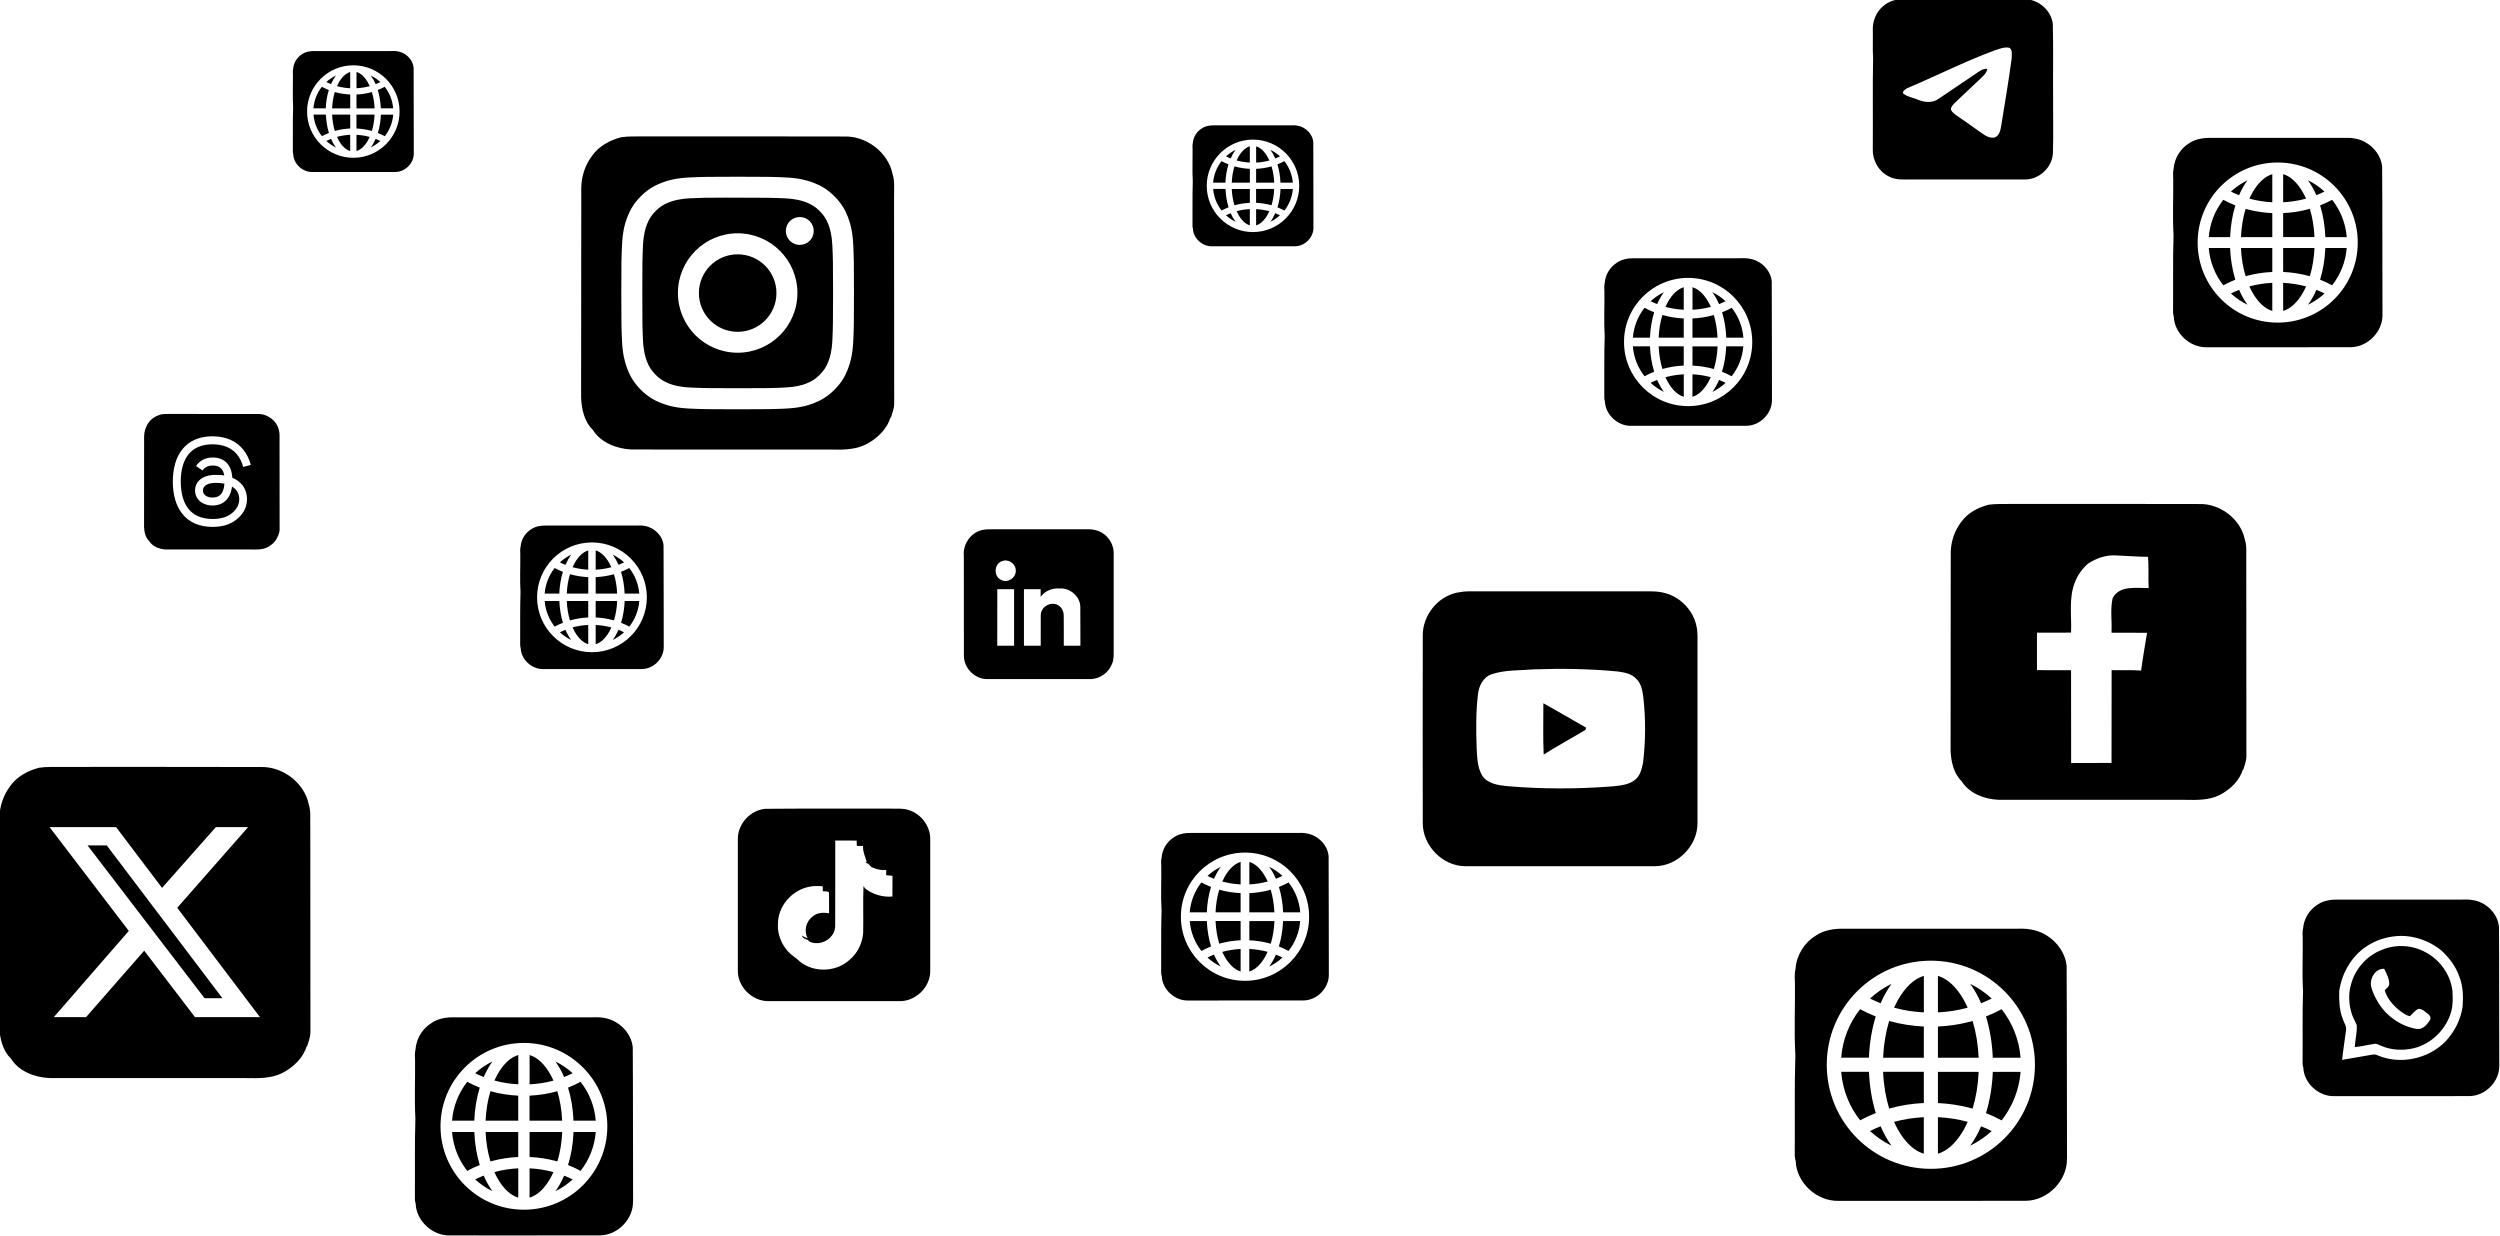 <svg xmlns="http://www.w3.org/2000/svg" viewBox="0 0 880 435.2"><g><g id="Layer_1"><path d="M314.72,68.82c-.05-2.49.27-5.05-.51-7.47-1.55-7.76-9.3-13.59-17.16-13.3-23.46-.08-46.9-.02-70.36-.04-2.68.07-5.39-.11-8.05.3-3.96,1.03-7.86,3.13-10.24,6.55-2.39,3.16-3.69,7.08-3.79,11.03-.05,24.68-.02,49.35-.06,74.03.15,4.04,1.14,8.55,4.14,11.41,2.78,4.51,8.48,6.68,13.63,6.89,23.22.05,46.42,0,69.64.02,4.33.09,8.85.19,12.83-1.79,3.86-2,7.45-5.31,8.67-9.58l.08.29c.52-1.67,1.21-3.33,1.22-5.1-.04-24.4-.04-48.81-.05-73.22h0ZM300.35,120.01c-.2,4.36-.9,7.33-1.9,9.94-1.05,2.69-2.45,4.98-4.73,7.25-2.27,2.27-4.55,3.68-7.25,4.72-2.6,1.01-5.59,1.7-9.94,1.9-4.37.2-5.76.25-16.88.25s-12.52-.05-16.88-.25c-4.36-.2-7.34-.89-9.94-1.9-2.7-1.04-4.98-2.44-7.26-4.72-2.27-2.27-3.67-4.56-4.72-7.25-1.01-2.6-1.7-5.58-1.9-9.94-.2-4.37-.25-5.76-.25-16.87s.05-12.51.25-16.87c.19-4.36.89-7.33,1.9-9.94,1.05-2.69,2.45-4.98,4.73-7.25,2.28-2.28,4.56-3.68,7.26-4.72,2.6-1.01,5.59-1.7,9.94-1.9,4.37-.2,5.76-.25,16.87-.25h-.02.03-.02c11.11,0,12.5.05,16.87.25,4.37.2,7.34.89,9.95,1.9,2.7,1.04,4.98,2.44,7.26,4.72,2.28,2.27,3.68,4.56,4.73,7.25,1,2.6,1.7,5.58,1.9,9.94.19,4.37.25,5.76.25,16.87s-.05,12.51-.25,16.87ZM273.31,103.16c0,7.54-6.11,13.64-13.65,13.64s-13.65-6.11-13.65-13.64,6.11-13.64,13.65-13.64h0c7.54,0,13.65,6.1,13.65,13.64ZM291.59,78.99c-.75-1.91-1.63-3.28-3.07-4.71-1.43-1.43-2.8-2.32-4.71-3.06-1.44-.56-3.61-1.22-7.6-1.41-4.32-.19-5.62-.23-16.55-.23h-3.68v-.02c-7.63,0-9.09.06-12.87.23-3.99.19-6.16.85-7.6,1.41-1.92.74-3.28,1.63-4.71,3.06-1.44,1.43-2.33,2.8-3.07,4.71-.56,1.44-1.23,3.61-1.41,7.6-.19,4.32-.23,5.6-.23,16.53s.04,12.23.23,16.54c.19,3.99.85,6.16,1.41,7.6.75,1.91,1.63,3.28,3.07,4.71,1.44,1.43,2.8,2.32,4.71,3.06,1.44.56,3.61,1.23,7.6,1.41,4.32.19,5.62.24,16.55.24s12.23-.05,16.55-.24c3.99-.19,6.16-.85,7.6-1.41,1.91-.74,3.27-1.63,4.71-3.06,1.44-1.43,2.33-2.79,3.07-4.7.56-1.44,1.23-3.61,1.41-7.6.19-4.32.24-5.61.24-16.53s-.05-12.22-.24-16.53c-.19-3.99-.85-6.16-1.41-7.6ZM259.66,124.16c-11.61,0-21.03-9.41-21.03-21.02s9.42-21.02,21.03-21.02,21.03,9.4,21.03,21.02-9.42,21.02-21.03,21.02ZM281.52,86.21c-2.71,0-4.91-2.2-4.91-4.91s2.2-4.91,4.91-4.91h0c2.71,0,4.91,2.19,4.91,4.91s-2.2,4.91-4.91,4.91ZM790.68,197.04c-.05-2.35.25-4.77-.48-7.05-1.46-7.33-8.79-12.84-16.21-12.57-22.16-.08-44.31-.02-66.47-.03-2.53.07-5.09-.1-7.6.29-3.75.97-7.43,2.95-9.67,6.19-2.26,2.99-3.48,6.69-3.59,10.42-.04,23.32-.02,46.63-.05,69.93.14,3.82,1.08,8.07,3.91,10.79,2.63,4.26,8.01,6.32,12.87,6.51,21.94.04,43.86,0,65.79.02,4.09.08,8.37.18,12.13-1.69,3.65-1.89,7.04-5.01,8.19-9.05l.08.27c.49-1.58,1.14-3.14,1.15-4.81-.03-23.06-.03-46.11-.04-69.17v-.02ZM743.27,222.2v.52c4.16.03,8.32,0,12.49.02-.71,4.43-1.51,8.85-2.09,13.3-3.45-.26-6.92-.05-10.38-.15-.02,10.88-.04,21.76-.03,32.65-4.74.06-9.47.02-14.22.05-.04-10.89.02-21.79-.03-32.68-4-.02-8,.03-12-.02,0-4.39-.03-8.78,0-13.18,3.99-.02,8,.02,11.99-.03.29-5.96-.92-12.22,1.44-17.89.95-2.46,2.56-4.64,4.53-6.38,2.81-1.85,6.1-3.04,9.5-2.92,3.88.15,7.76.48,11.65.52.27,3.66.02,7.33.21,10.99-4.31.06-10.25-1.07-12.68,3.54-.87,3.81-.22,7.8-.39,11.67h0ZM37.57,297.57l40.72,53.8h-6.29l-41.19-53.8h6.76ZM109.26,363.4c-.02,1.76-.7,3.41-1.21,5.07l-.08-.28c-1.21,4.24-4.77,7.53-8.61,9.52-3.96,1.96-8.45,1.86-12.76,1.78-23.07-.02-46.13.03-69.21-.02-5.12-.2-10.78-2.36-13.54-6.85-2.98-2.85-3.97-7.32-4.12-11.34.04-24.52,0-49.04.05-73.56.11-3.93,1.4-7.81,3.77-10.96,2.36-3.4,6.24-5.49,10.18-6.51,2.64-.41,5.33-.23,8-.3,23.31.02,46.61-.04,69.92.04,7.8-.28,15.51,5.52,17.05,13.23.77,2.4.45,4.95.5,7.43l.02-.02c0,24.26,0,48.51.05,72.77ZM91.51,358.04l-29.12-38.5,24.93-28.38h-11.35l-18.93,21.37-16.16-21.37h-23.42l27.88,36.52-26.41,30.36h11.35l20.48-23.4,17.89,23.4h22.85ZM597.09,220.08h0c-1.21-5.25-5.42-9.7-10.6-11.2-2.9-.9-5.97-.73-8.97-.73h-60.55c-1.44,0-2.86.22-4.26.49-6.78,1.51-11.91,8.04-11.9,14.97-.02,22.07-.04,44.15,0,66.22.04,7.87,6.95,14.99,14.85,15.07,22.31.02,44.61.02,66.92,0,7.95-.03,14.93-7.16,14.94-15.08v-62.43c-.02-2.44.18-4.93-.44-7.32ZM578.34,268.56c-.45,2.13-.99,4.53-2.81,5.93-2.2,1.8-5.18,2.01-7.9,2.31-12.4.96-24.88.99-37.26-.09-3.12-.33-6.83-.86-8.66-3.76-1.75-2.94-1.74-6.51-1.94-9.83-.21-6.21-.27-12.45.46-18.63.29-2.96,1.8-6.14,4.8-7.14,4.78-1.62,9.91-1.31,14.88-1.73,9.87-.36,19.77-.2,29.61.75,2.33.33,4.92.8,6.54,2.68,1.66,1.62,2.06,4.02,2.37,6.21.88,7.73.85,15.58-.09,23.3v-.02ZM543.28,247.55c5.01,2.84,10.03,5.68,15,8.58-.04.19-.12.57-.17.76-4.87,2.97-9.93,5.64-14.73,8.72h0c-.29-6.01-.08-12.04-.11-18.06ZM392.02,228.76v-34.07c-.03-2.19-.93-4.37-2.52-5.9-1.61-1.68-3.97-2.47-6.26-2.49h-33.71c-1.34,0-2.7-.02-4.02.32-3.96,1-6.66,5.1-6.24,9.13.02,11.7-.02,23.4.02,35.1,0,4.31,3.82,8.18,8.14,8.19,12.05.03,24.11,0,36.16,0,3.43.08,6.71-2.24,7.88-5.45.63-1.54.56-3.22.54-4.85h0ZM356.96,227.31h-5.93c.02-6.64-.02-13.28.02-19.92,1.97.02,3.94-.02,5.91.02,0,6.63,0,13.27,0,19.9h0ZM352.36,204.1c-2.7-1.24-2.46-5.64.36-6.58,2.12-.88,4.74.8,4.82,3.1.34,2.64-2.85,4.84-5.18,3.48h0ZM374.45,227.32c0-3.58.03-7.15-.02-10.73,0-1.91-1.38-3.88-3.38-4.02-2.25-.31-4.6,1.48-4.7,3.78-.04,3.65,0,7.3-.02,10.95-1.97,0-3.93.02-5.9,0,.02-6.63,0-13.27,0-19.9h5.88c0,.9,0,1.79,0,2.69,1.54-2.16,4.23-3.19,6.84-2.94,3.57-.19,6.96,2.74,7.12,6.34.07,4.6-.02,9.19.04,13.79-1.96.05-3.92.02-5.89.03h.02ZM76.12,169.97c1.04,0,2.01.1,2.89.29-.33,4.1-2.26,4.77-3.96,4.87h0c-1.74.1-3.54-.68-3.62-2.35-.07-1.24.88-2.62,3.73-2.78.32-.02.65-.03.97-.03ZM98.43,186.41c0,.76-.3,1.49-.53,2.21l-.03-.12c-.53,1.85-2.08,3.28-3.76,4.15-1.72.86-3.68.81-5.56.77-10.05,0-20.1.02-30.15,0-2.23-.08-4.7-1.03-5.9-2.98-1.3-1.24-1.73-3.2-1.79-4.94.02-10.69,0-21.36.02-32.05.05-1.71.61-3.41,1.65-4.77,1.04-1.48,2.72-2.39,4.43-2.84,1.15-.18,2.33-.1,3.48-.13,10.15.02,20.3-.02,30.46.02,3.4-.12,6.75,2.4,7.43,5.76.33,1.05.19,2.16.22,3.24h0c0,10.56,0,21.13.02,31.69ZM63.61,169.54c.03-4.1.93-7.31,2.68-9.53,1.86-2.37,4.73-3.59,8.52-3.62,3.82.03,6.74,1.25,8.67,3.63.95,1.17,1.66,2.63,2.13,4.35l2.68-.72c-.57-2.11-1.47-3.93-2.7-5.43-2.48-3.05-6.11-4.61-10.79-4.65h-.02c-4.67.03-8.25,1.6-10.66,4.67-2.15,2.73-3.25,6.52-3.29,11.27v.02c.04,4.75,1.14,8.55,3.29,11.27,2.41,3.07,6,4.64,10.66,4.67h.02c4.15-.03,7.07-1.11,9.48-3.52,3.15-3.14,3.06-7.09,2.02-9.52-.74-1.74-2.16-3.14-4.11-4.08v.04c-.13-.07-.27-.13-.41-.19-.25-4.54-2.73-7.14-6.89-7.16h-.05c-2.49,0-4.56,1.07-5.83,3l2.29,1.57c.95-1.44,2.45-1.75,3.55-1.75h.04c1.37,0,2.4.41,3.08,1.18.49.56.81,1.34.97,2.33-1.21-.21-2.53-.27-3.93-.19-3.96.23-6.51,2.53-6.34,5.75.08,1.63.9,3.03,2.28,3.94,1.17.77,2.68,1.15,4.25,1.07,2.07-.12,3.69-.9,4.83-2.35.86-1.1,1.41-2.52,1.65-4.31.99.59,1.72,1.38,2.12,2.32.69,1.6.73,4.23-1.42,6.37-1.88,1.88-4.14,2.69-7.56,2.72-3.79-.03-6.66-1.24-8.52-3.62-1.75-2.22-2.65-5.42-2.68-9.53ZM666.87,394.85c3.27-.87,6.72-1.42,10.31-1.6v12.86c-3.43-1-6.58-4.02-9.05-8.38-.5-.9-.98-1.84-1.42-2.84h0l.17-.05ZM664.98,390.22l.63-.17c3.68-.99,7.56-1.61,11.58-1.78v-10.99h-14.34c.2,4.67.95,9.05,2.13,12.93ZM664.98,359.38c-1.18,3.89-1.93,8.27-2.13,12.94h14.34v-10.99c-4.02-.18-7.9-.79-11.58-1.78l-.63-.18ZM663.82,349.44h0c.63-1.12,1.3-2.16,2.01-3.13-2.78,1.35-5.33,3.1-7.58,5.17,1.2.6,2.44,1.16,3.73,1.67.56-1.31,1.18-2.55,1.84-3.71ZM660.27,357.8h0c-1.92-.76-3.76-1.61-5.51-2.57-3.76,4.77-6.17,10.66-6.67,17.08h9.77c.21-5.22,1.05-10.13,2.4-14.52ZM697.35,353.14h0c1.29-.49,2.53-1.06,3.73-1.66-2.26-2.07-4.81-3.82-7.58-5.17.71.97,1.38,2.02,2.01,3.12.66,1.16,1.27,2.4,1.84,3.71ZM657.87,377.28h0s-9.77,0-9.77,0c.5,6.42,2.91,12.31,6.67,17.08,1.75-.96,3.59-1.82,5.51-2.57-1.35-4.38-2.19-9.3-2.4-14.52ZM661.98,396.45h0c-1.28.51-2.53,1.07-3.73,1.68,2.25,2.06,4.8,3.82,7.58,5.16-.71-.97-1.38-2.01-2.01-3.12-.66-1.17-1.27-2.4-1.84-3.72ZM668.14,351.87h0c-.5.9-.98,1.85-1.42,2.84l.17.04c3.26.88,6.71,1.44,10.31,1.61v-12.86c-3.43,1-6.58,4.02-9.05,8.38ZM695.51,400.18h0c-.63,1.1-1.31,2.15-2.01,3.11,2.77-1.34,5.32-3.1,7.58-5.16-1.2-.61-2.44-1.17-3.73-1.67-.56,1.31-1.17,2.55-1.84,3.72ZM699.06,357.79h0c1.35,4.4,2.2,9.32,2.4,14.53h9.78c-.5-6.42-2.91-12.31-6.68-17.08-1.75.96-3.59,1.81-5.51,2.56ZM699.06,391.81s0,0,0,0c0,0,0,0,0,0h0ZM699.06,391.81c1.92.76,3.75,1.61,5.51,2.57,3.76-4.78,6.17-10.66,6.68-17.08h-9.78c-.2,5.21-1.05,10.12-2.4,14.51ZM692.63,354.72h0c-.44-1-.92-1.95-1.43-2.84-2.47-4.36-5.62-7.38-9.05-8.38v12.86c3.59-.17,7.05-.73,10.31-1.61l.17-.04ZM727.57,407.81c.15,7.74-6.69,14.73-14.4,14.87-22.06.05-44.13.02-66.18.02-7.55.12-14.66-6.42-14.9-14.02-.39-1.1-.36-2.29-.34-3.44.11-11.27-.15-22.6.22-33.85-.49-8.44-.05-16.95-.15-25.41-.08-1.7-.19-3.42.22-5.08.34-4.63,3.08-9.11,7.05-11.52,3.01-2.1,6.86-2.57,10.45-2.47h59.25c2.06.02,4.16-.16,6.19.29,6.31,1.04,11.89,6.47,12.49,12.92h-.02c.15,22.57.04,45.13.14,67.69ZM716.3,374.8c0-10.11-4.1-19.27-10.73-25.9-6.63-6.64-15.79-10.74-25.91-10.74s-19.28,4.1-25.91,10.74c-6.63,6.62-10.73,15.78-10.73,25.9s4.1,19.29,10.73,25.91,15.79,10.72,25.91,10.72,19.28-4.09,25.91-10.72h0c6.63-6.64,10.73-15.8,10.73-25.91ZM694.36,359.38l-.63.18c-3.68.99-7.56,1.6-11.58,1.78v10.99h14.34c-.2-4.67-.95-9.05-2.13-12.94ZM682.15,393.25v12.86c3.43-1,6.58-4.02,9.05-8.38.51-.9.98-1.84,1.43-2.84l-.17-.05c-3.26-.88-6.72-1.42-10.31-1.6ZM694.36,390.22c1.18-3.89,1.93-8.27,2.13-12.93h-14.34v10.99c4.03.18,7.9.8,11.58,1.78l.63.17ZM327.45,295.17h0c-.06-4.56-3.35-8.81-7.71-10.07-2.02-.65-4.16-.42-6.24-.46-14.69.05-29.38-.08-44.06.06-5.26.42-9.69,5.22-9.72,10.49-.02,15.48,0,30.94,0,46.43-.09,5.63,4.85,10.66,10.47,10.77,15.48.04,30.95,0,46.43.02,5.59.08,10.69-4.74,10.82-10.35.02-15.63,0-31.26,0-46.89ZM314.13,315.58s0,0,0,0h0c-3.47.3-7.02-.75-9.74-2.94-.06-.13-.18-.41-.24-.54l-.2-.13c-.22,5.42,0,10.85-.11,16.27-.2,3.21-1.54,6.34-3.77,8.67-.32.33-.65.65-1.01.95-5.01,4.64-13.72,4.65-18.5-.31-.4-.25-.77-.53-1.11-.84-3.65-2.57-5.86-7.01-5.61-11.47,0-.04,0-.08,0-.13.03-6,4.66-11.47,10.44-12.84,1.74-.48,3.55-.45,5.34-.29h0v1.71h0c.6.16,1.44-.05,1.96.25.02.01.03.03.05.04.05.03.1.07.15.11,0,0,0,0,0,0,0,0,0,0,0,0,.12,2.45,0,4.91.06,7.37-1.98-.31-4.24-.26-5.8,1.16-2.31,1.68-3.19,5.16-1.72,7.66-.68-.17-1.31-.47-1.87-.87h0s0,0,0,0l-.21-.22c.19,1,1.19,1.43,2.08,1.63.15.15.44.46.59.61h0c2.43,1.16,5.33.47,7.18-1.29,1.11-1.05,1.85-2.48,1.89-4.11.07-10.05,0-20.11.03-30.16,0,0,0,0,0,0h0c2.5.02,5.01-.04,7.53.02.02.46.05,1.36.06,1.82l.06-.02.02.07c.7,0,1.4,0,2.11,0,0,0,0,0,0,0h0c-.02.25-.02.49,0,.74.09,1.71.83,3.29,1.32,4.92h0s0,0,0,0l-.47-.1c.13.16.36.46.48.61h.42c.36.41.71.84,1.13,1.23,0,0,0,0,.01,0,0,0,0,0,0,0,.26.13.53.24.8.35,1.42.57,2.92.89,4.46.72h0s0,0,0,0c-.02.61-.02,1.23-.02,1.85.73.06,1.48.12,2.23.19-.03,2.44,0,4.88-.02,7.32ZM722.69,34.47c-.07-8.67.12-17.35-.1-26.01-.53-4.81-4.99-8.62-9.77-8.78-14.21,0-28.42,0-42.62,0-2.62-.06-5.32.7-7.3,2.46-2.51,2.04-3.8,5.32-3.67,8.52.08,3.25-.12,6.52.1,9.76-.21,10.68-.02,21.37-.11,32.06-.13,3.91,2.02,7.85,5.57,9.59,2.42,1.37,5.25,1.1,7.92,1.1h40.09c4.95.05,9.56-4.2,9.82-9.16.21-6.5.02-13.03.07-19.54h0ZM701.99,48.43c-2.12.34-3.83-1.19-5.44-2.3-2.53-1.78-5.03-3.59-7.59-5.32-.83-.59-1.73-1.17-2.2-2.12-.15-.96.59-1.69,1.19-2.33,2.89-2.84,5.91-5.52,8.81-8.33,1.11-1.1,2.5-2.15,2.77-3.79-1.67-.16-2.97.99-4.27,1.85-4.35,2.9-8.65,5.87-13,8.77-2.11,1.48-4.87,1.2-7.13.24-1.74-.76-3.78-.98-5.26-2.24-.19-.93.83-1.33,1.41-1.79,10.28-4.33,20.25-9.4,30.71-13.29,1.71-.54,3.53-1.38,5.35-.95,1.19.81.71,2.46.78,3.68-1.07,8.04-2.47,16.02-3.74,24.03-.23,1.52-.73,3.41-2.4,3.9h0ZM879.62,326.19c-.43-4.66-4.46-8.58-9.02-9.33-1.47-.32-2.98-.19-4.47-.21h-42.8c-2.59-.07-5.37.27-7.54,1.78-2.87,1.75-4.85,4.98-5.09,8.32-.29,1.21-.21,2.44-.15,3.67.08,6.11-.25,12.25.12,18.36-.27,8.13-.08,16.31-.16,24.45-.02.83-.04,1.68.25,2.49.18,5.49,5.32,10.21,10.77,10.12,15.93,0,31.87.03,47.81-.02,5.57-.1,10.52-5.15,10.4-10.75-.07-16.29.02-32.6-.1-48.89h0ZM836.85,371.45c-.66-.36-1.42-.3-2.12-.16-3.44.63-6.88,1.21-10.32,1.79.07-.68.15-1.36.24-2.04.36-2.77.73-5.55,1.14-8.32.29-1.48-.74-2.72-1.14-4.07-1.24-3.1-1.31-6.47-1.25-9.77.97-6.85,4.96-13.36,11.13-16.68,3.25-1.82,6.95-2.7,10.65-2.77,5.07,0,10,1.85,13.98,4.96,2.84,2.56,5.23,5.68,6.5,9.32,1.36,3.34,1.44,7.01,1.18,10.57-.63,4.64-2.87,8.95-6.06,12.35-6.1,6.17-15.96,8.26-23.94,4.82h0ZM854.02,335.31c-4.67-2.65-10.52-3.05-15.49-1-5.29,1.98-9.45,6.61-10.93,12.05-1.08,3.56-.83,7.43.36,10.93.46,1.24,1.16,2.39,1.62,3.62.15,2.57-.57,5.09-.7,7.66,2.28-.19,4.5-.78,6.75-1.1.99-.24,1.85.42,2.75.74,3.55,1.5,7.6,1.63,11.33.75,6.3-1.57,11.47-6.77,13.15-13.02.6-2.36.55-4.84.39-7.25-.7-5.6-4.3-10.69-9.23-13.38h-.02ZM855.44,358.95c-1.06,1.62-2.6,3.59-4.79,3.23-5.42-.93-10.35-4.28-13.3-8.91-1.21-1.99-2.36-4.1-2.77-6.42-.38-2.72,1.72-6.03,4.68-5.83.75,1.72,1.84,3.43,1.74,5.37-.02.99-.99,1.52-1.57,2.19.8,2.75,2.69,5.05,4.88,6.84,1.21.95,2.46,1.93,3.98,2.3.83-.83,1.61-1.74,2.58-2.4.75-.47,1.62,0,2.28.4.91.91,2.88,1.61,2.28,3.22h0ZM430.25,335.06s0,0,0,0h0s0,0,0,0ZM430.25,335.06c.27.61.56,1.19.88,1.74,1.52,2.69,3.46,4.54,5.57,5.16v-7.92c-2.21.11-4.33.45-6.34.99l-.1.03ZM429.57,332.07c2.26-.61,4.66-.99,7.13-1.1v-6.77h-8.83c.12,2.87.59,5.57,1.31,7.97h0s.39-.1.39-.1ZM436.7,314.38c-2.48-.11-4.87-.49-7.13-1.1l-.39-.11h0c-.73,2.4-1.19,5.09-1.31,7.97h8.83v-6.77ZM428.47,307.05h0c.39-.68.8-1.33,1.24-1.92-1.72.83-3.28,1.91-4.67,3.18.74.37,1.51.72,2.29,1.03.35-.8.73-1.57,1.14-2.29ZM426.28,312.2h0c-1.17-.46-2.31-.99-3.39-1.58-2.32,2.94-3.8,6.57-4.11,10.52h6.02c.12-3.21.65-6.24,1.48-8.95ZM449.12,309.33c.8-.31,1.56-.66,2.3-1.03-1.39-1.27-2.96-2.35-4.67-3.18.43.59.85,1.24,1.24,1.92.41.72.78,1.48,1.13,2.29ZM424.81,324.21h-6.02c.31,3.96,1.79,7.58,4.11,10.52,1.08-.59,2.22-1.12,3.39-1.58-.83-2.7-1.35-5.73-1.48-8.94ZM427.33,336.01h0c-.79.32-1.56.66-2.29,1.04,1.38,1.27,2.96,2.35,4.67,3.18-.44-.59-.85-1.24-1.24-1.92-.41-.72-.79-1.48-1.14-2.29ZM436.7,311.31v-7.92c-2.11.61-4.05,2.48-5.57,5.16-.31.56-.6,1.14-.88,1.75l.11.02c2.01.54,4.13.88,6.34.99ZM447.99,338.32h0c-.39.67-.8,1.32-1.24,1.92,1.71-.83,3.28-1.91,4.67-3.18-.74-.38-1.51-.72-2.3-1.03-.35.81-.73,1.57-1.13,2.29ZM450.18,312.2h0c.83,2.7,1.35,5.73,1.48,8.95h6.03c-.31-3.96-1.79-7.58-4.11-10.52-1.08.59-2.22,1.11-3.39,1.58ZM450.17,333.15h0c1.18.46,2.31.99,3.39,1.58,2.32-2.94,3.8-6.57,4.11-10.52h-6.03c-.12,3.21-.65,6.24-1.48,8.94ZM446.22,310.3h0c-.27-.61-.56-1.2-.88-1.75-1.52-2.68-3.46-4.54-5.57-5.16v7.92c2.21-.11,4.33-.45,6.35-.99l.11-.02ZM467.75,343c.1,4.77-4.12,9.08-8.87,9.16-13.59.04-27.18.02-40.76.02-4.65.08-9.02-3.96-9.18-8.63-.24-.68-.22-1.41-.21-2.12.06-6.95-.09-13.92.14-20.85-.31-5.2-.03-10.44-.1-15.65-.05-1.05-.12-2.1.13-3.13.21-2.85,1.89-5.61,4.34-7.09,1.86-1.29,4.23-1.58,6.44-1.52h36.49c1.27,0,2.56-.1,3.81.18,3.89.64,7.32,3.99,7.69,7.96h0c.1,13.89.02,27.78.08,41.68ZM460.81,322.68c0-6.24-2.53-11.88-6.61-15.96-4.08-4.09-9.73-6.61-15.96-6.61s-11.87,2.53-15.96,6.61c-4.08,4.09-6.61,9.72-6.61,15.96s2.52,11.88,6.61,15.96c4.08,4.08,9.73,6.61,15.96,6.61s11.87-2.53,15.96-6.61c4.09-4.09,6.61-9.73,6.61-15.96ZM439.76,314.38v6.77h8.83c-.12-2.87-.59-5.57-1.31-7.97l-.38.11c-2.26.61-4.66.99-7.14,1.1ZM447.28,313.17s0,0,0,0h0s0,0,0,0ZM439.75,334.03h0v7.93c2.11-.62,4.05-2.47,5.57-5.16.31-.55.6-1.14.88-1.75l-.11-.03c-2.01-.54-4.14-.88-6.35-.99ZM439.77,324.21v6.77c2.48.11,4.87.49,7.14,1.1l.39.11h0c.73-2.4,1.19-5.1,1.31-7.97h-8.83ZM201.63,220.82c1.72-.46,3.54-.75,5.43-.84v6.78c-1.82-.53-3.47-2.12-4.77-4.42-.26-.47-.52-.97-.75-1.49h0s.09-.03.09-.03ZM200.96,218.29c1.94-.52,3.99-.85,6.1-.94v-5.79h-7.56c.11,2.46.5,4.77,1.12,6.82h0s.33-.08.33-.08ZM207.06,203.15c-2.12-.09-4.16-.42-6.1-.94l-.33-.09h0c-.63,2.06-1.02,4.37-1.12,6.83h7.56v-5.79ZM200.02,196.88h0c.33-.59.69-1.14,1.06-1.65-1.47.71-2.81,1.63-3.99,2.73.63.32,1.29.61,1.97.88.3-.69.62-1.34.97-1.95ZM198.15,201.29c-1.01-.39-1.98-.85-2.91-1.35-1.98,2.52-3.25,5.62-3.52,9.01h5.15c.11-2.75.56-5.34,1.27-7.66ZM217.69,198.82h0c.68-.26,1.34-.56,1.97-.87-1.19-1.09-2.53-2.01-3.99-2.73.37.51.73,1.06,1.06,1.65.35.61.67,1.27.97,1.95ZM196.88,211.56h-5.15c.26,3.38,1.54,6.49,3.52,9.01.93-.51,1.89-.96,2.91-1.35-.71-2.31-1.16-4.91-1.27-7.66ZM199.04,221.68c-.68.27-1.33.56-1.97.88,1.19,1.09,2.53,2.01,3.99,2.72-.37-.51-.73-1.06-1.06-1.65-.35-.62-.67-1.26-.97-1.95ZM199.03,221.67s0,0,0,0c0,0,0,0,0,0h0ZM202.29,198.17h0c-.27.46-.52.97-.75,1.49l.09.02c1.72.46,3.54.76,5.43.85v-6.78c-1.81.53-3.47,2.12-4.77,4.42ZM216.73,223.64h0c-.33.58-.69,1.13-1.06,1.64,1.47-.71,2.81-1.63,3.99-2.72-.63-.32-1.29-.62-1.97-.88-.3.69-.62,1.34-.97,1.96ZM218.6,201.29c.71,2.31,1.16,4.91,1.27,7.66h5.15c-.26-3.38-1.54-6.49-3.52-9.01-.93.5-1.89.96-2.91,1.35ZM218.6,219.22h0c1.01.39,1.98.85,2.91,1.35,1.99-2.52,3.25-5.62,3.52-9.01h-5.15c-.11,2.75-.56,5.34-1.27,7.66ZM215.21,199.66h0s0,0,0,0h0ZM215.2,199.66c-.23-.52-.48-1.02-.75-1.49-1.31-2.29-2.96-3.89-4.77-4.42v6.78c1.89-.09,3.72-.39,5.43-.85l.09-.02ZM233.63,227.67c.09,4.09-3.53,7.77-7.6,7.84-11.63.03-23.26,0-34.89,0-3.98.06-7.73-3.39-7.86-7.39-.2-.59-.19-1.21-.18-1.82.05-5.94-.08-11.91.12-17.85-.26-4.45-.03-8.93-.08-13.4-.04-.9-.1-1.8.12-2.68.18-2.44,1.62-4.8,3.72-6.07,1.59-1.11,3.62-1.36,5.51-1.31h31.24c1.08,0,2.19-.09,3.26.15,3.33.55,6.27,3.42,6.58,6.81v.02c.08,11.89.02,23.79.07,35.69ZM227.69,210.26c0-5.34-2.17-10.17-5.66-13.66s-8.33-5.66-13.66-5.66-10.17,2.16-13.66,5.66c-3.49,3.5-5.66,8.33-5.66,13.66s2.16,10.16,5.66,13.66c3.5,3.49,8.33,5.66,13.66,5.66s10.17-2.16,13.66-5.66c3.5-3.49,5.66-8.32,5.66-13.66ZM216.12,202.13h0s-.33.08-.33.08c-1.94.53-3.99.84-6.11.94v5.79h7.56c-.11-2.46-.5-4.77-1.12-6.82ZM209.68,219.99v6.78c1.81-.53,3.47-2.12,4.77-4.42.27-.47.52-.97.75-1.49l-.09-.02c-1.72-.46-3.54-.75-5.43-.84ZM216.12,218.39h0c.63-2.06,1.02-4.37,1.12-6.83h-7.56v5.79c2.12.09,4.17.42,6.11.94l.33.09ZM435.37,74.31c1.44-.39,2.98-.63,4.57-.71v5.72c-1.52-.45-2.92-1.78-4.02-3.72-.22-.39-.43-.82-.63-1.26h0l.08-.02ZM434.52,72.27l.28-.08c1.64-.44,3.36-.71,5.15-.79v-4.88h-6.37c.08,2.07.42,4.02.94,5.75h0ZM434.52,58.56h0c-.53,1.73-.86,3.68-.94,5.75h6.37v-4.88c-1.78-.08-3.52-.35-5.15-.79l-.28-.08ZM434.01,54.14c.28-.49.58-.96.9-1.39-1.24.6-2.36,1.38-3.37,2.29.53.27,1.09.52,1.65.74.25-.58.53-1.14.82-1.65ZM432.43,57.86h0c-.85-.33-1.67-.71-2.45-1.14-1.67,2.12-2.74,4.74-2.97,7.59h4.34c.09-2.32.47-4.5,1.07-6.45ZM448.91,55.78c.57-.22,1.12-.47,1.65-.74-1-.92-2.13-1.69-3.37-2.29.32.43.61.9.9,1.39.29.52.56,1.06.82,1.64ZM448.91,55.78s0,0,0,0c0,0,0,0,0,0h0ZM431.37,66.51h0s-4.34,0-4.34,0c.22,2.85,1.3,5.47,2.97,7.59.78-.42,1.6-.8,2.45-1.14-.6-1.95-.97-4.13-1.07-6.45ZM433.19,75.03c-.57.22-1.12.47-1.65.74,1,.92,2.13,1.69,3.37,2.29-.32-.43-.61-.89-.9-1.38-.29-.52-.56-1.07-.82-1.65ZM435.37,56.5c1.45.39,2.98.64,4.57.71v-5.72c-1.52.44-2.92,1.78-4.02,3.72h0c-.22.41-.43.83-.63,1.27l.08.02ZM448.08,76.68h0c-.28.49-.58.96-.9,1.38,1.24-.59,2.36-1.38,3.37-2.29-.53-.27-1.09-.52-1.66-.74-.25.58-.53,1.14-.82,1.65ZM449.66,57.86h0c.6,1.95.97,4.13,1.07,6.45h4.34c-.22-2.85-1.3-5.47-2.97-7.59-.78.42-1.6.8-2.45,1.14ZM449.67,72.98s0,0,0,0c0,0,0,0,0,0h0ZM449.67,72.97c.85.33,1.66.72,2.44,1.14,1.67-2.12,2.74-4.74,2.97-7.59h-4.34c-.09,2.32-.46,4.5-1.07,6.45ZM446.81,56.5h0c-.2-.45-.41-.87-.63-1.27-1.1-1.94-2.5-3.28-4.02-3.72v5.72c1.59-.08,3.13-.32,4.58-.71l.08-.02ZM462.34,80.08c.07,3.44-2.97,6.54-6.4,6.61-9.8.02-19.6,0-29.41,0-3.35.05-6.51-2.85-6.62-6.23-.18-.49-.16-1.02-.15-1.53.05-5.01-.07-10.04.1-15.04-.22-3.75-.02-7.53-.07-11.29-.04-.76-.09-1.51.09-2.26.15-2.06,1.37-4.05,3.14-5.12,1.34-.93,3.05-1.14,4.64-1.1h26.32c.92,0,1.85-.08,2.75.12,2.8.46,5.28,2.87,5.55,5.74v.02c.06,10.02,0,20.05.05,30.07ZM457.33,65.41c0-4.49-1.82-8.56-4.77-11.5-2.94-2.94-7.02-4.77-11.51-4.77s-8.57,1.82-11.51,4.77-4.77,7.01-4.77,11.5,1.82,8.57,4.77,11.51,7.02,4.77,11.51,4.77,8.57-1.82,11.51-4.77c2.94-2.94,4.77-7.02,4.77-11.51ZM447.58,58.56l-.28.08c-1.63.44-3.36.71-5.15.79v4.88h6.37c-.08-2.08-.42-4.02-.94-5.75h0ZM442.15,73.61v5.72c1.52-.45,2.92-1.78,4.02-3.72.22-.39.44-.82.63-1.26l-.08-.02c-1.45-.39-2.98-.63-4.57-.71ZM442.15,73.61s0,0,0,0h0s0,0,0,0ZM447.57,72.26h0c.53-1.73.86-3.68.94-5.75h-6.37v4.88c1.78.08,3.52.36,5.15.79l.28.08ZM174.17,412.53c2.62-.7,5.39-1.14,8.26-1.28v10.31c-2.75-.8-5.27-3.21-7.26-6.71-.41-.72-.79-1.48-1.14-2.27h0s.14-.04.14-.04ZM172.64,408.83l.5-.14c2.95-.79,6.06-1.28,9.28-1.43v-8.8h-11.49c.16,3.74.76,7.25,1.71,10.37ZM182.42,385.67c-3.22-.15-6.34-.63-9.28-1.43l-.5-.14c-.95,3.12-1.55,6.63-1.71,10.37h11.49v-8.8ZM171.73,376.14h0c.5-.89,1.04-1.72,1.61-2.5-2.23,1.08-4.27,2.48-6.07,4.14.96.49,1.95.93,2.99,1.34.46-1.04.94-2.04,1.48-2.97ZM168.88,382.84c-1.53-.6-3.01-1.28-4.41-2.05-3.01,3.82-4.94,8.54-5.35,13.68h7.83c.16-4.18.84-8.12,1.92-11.64ZM198.59,379.11s0,0,0,0c0,0,0,0,0,0h0ZM198.59,379.11c1.03-.4,2.03-.85,2.98-1.33-1.81-1.66-3.85-3.06-6.07-4.14.56.78,1.1,1.61,1.61,2.5.53.93,1.02,1.92,1.47,2.97ZM166.95,398.46h-7.83c.4,5.15,2.33,9.86,5.35,13.69,1.41-.77,2.88-1.45,4.41-2.06-1.08-3.51-1.76-7.46-1.92-11.63ZM170.24,413.82s0,0,0,0c0,0,0,0,0,0h0ZM170.24,413.82c-1.03.4-2.02.85-2.98,1.33,1.8,1.65,3.85,3.06,6.07,4.13-.57-.77-1.1-1.61-1.61-2.5-.53-.93-1.02-1.92-1.47-2.97ZM175.18,378.08h0c-.4.73-.79,1.48-1.14,2.28l.14.03c2.61.7,5.39,1.15,8.26,1.28v-10.31c-2.75.8-5.27,3.22-7.26,6.71ZM197.11,416.8h0c-.5.89-1.04,1.72-1.61,2.5,2.23-1.08,4.27-2.48,6.07-4.13-.96-.49-1.95-.93-2.99-1.34-.46,1.05-.94,2.04-1.48,2.97ZM199.95,382.84c1.08,3.52,1.76,7.46,1.92,11.64h7.83c-.4-5.15-2.33-9.86-5.35-13.68-1.41.76-2.88,1.45-4.41,2.05ZM199.95,410.09c1.53.6,3.01,1.29,4.41,2.06,3.01-3.83,4.94-8.55,5.35-13.69h-7.83c-.16,4.18-.84,8.12-1.92,11.63ZM194.81,380.37h0c-.36-.8-.73-1.56-1.14-2.28-1.98-3.49-4.5-5.92-7.25-6.71v10.31c2.87-.14,5.64-.58,8.26-1.28l.14-.03ZM222.82,422.93c.12,6.21-5.36,11.81-11.54,11.92-17.68.05-35.36.02-53.03.02-6.05.1-11.75-5.15-11.94-11.23-.31-.89-.29-1.83-.27-2.76.08-9.04-.12-18.11.18-27.13-.39-6.77-.04-13.58-.12-20.37-.06-1.37-.15-2.74.17-4.07.27-3.72,2.46-7.3,5.65-9.23,2.41-1.68,5.49-2.06,8.37-1.98h47.47c1.65,0,3.33-.13,4.96.22,5.05.83,9.53,5.18,10.01,10.35v.02c.13,18.08.04,36.16.12,54.24ZM213.78,396.47c0-8.1-3.28-15.45-8.6-20.75-5.32-5.32-12.66-8.61-20.76-8.61s-15.45,3.29-20.76,8.61c-5.32,5.31-8.6,12.65-8.6,20.75s3.28,15.45,8.6,20.76c5.32,5.31,12.66,8.59,20.76,8.59s15.45-3.28,20.76-8.59c5.31-5.31,8.6-12.66,8.6-20.76ZM196.18,384.1s0,0,0,0h0s0,0,0,0ZM196.18,384.1l-.5.14c-2.94.8-6.06,1.28-9.29,1.43v8.8h11.49c-.16-3.74-.76-7.25-1.71-10.37ZM186.4,411.25s0,0,0,0h0s0,0,0,0ZM186.41,411.25v10.31c2.75-.8,5.27-3.21,7.25-6.71.41-.72.79-1.48,1.14-2.27l-.14-.04c-2.61-.7-5.38-1.14-8.25-1.28ZM196.2,408.83h0s0,0,0,0h0ZM186.41,398.46v8.8c3.22.14,6.34.63,9.29,1.43l.5.14c.95-3.11,1.54-6.63,1.71-10.37h-11.49ZM791.92,100.78c2.51-.67,5.17-1.09,7.93-1.23v9.89c-2.64-.76-5.06-3.08-6.96-6.44-.39-.69-.76-1.41-1.1-2.18l.13-.04ZM790.46,97.24h0s.48-.14.48-.14c2.83-.76,5.82-1.24,8.91-1.37v-8.44h-11.03c.15,3.59.73,6.96,1.64,9.95ZM788.82,83.46h11.03v-8.44c-3.09-.14-6.08-.61-8.91-1.37l-.48-.13h0c-.91,2.98-1.48,6.35-1.64,9.94ZM789.56,65.86h0c.49-.85,1-1.65,1.55-2.4-2.14,1.04-4.09,2.38-5.83,3.97.92.46,1.88.9,2.87,1.28.43-1,.9-1.96,1.41-2.85ZM786.84,72.3c-1.47-.57-2.89-1.24-4.23-1.97-2.89,3.67-4.74,8.2-5.13,13.13h7.52c.16-4.01.81-7.8,1.85-11.16ZM815.35,68.71h0c.99-.39,1.95-.82,2.87-1.28-1.73-1.59-3.69-2.94-5.83-3.97.54.75,1.06,1.55,1.55,2.4.51.9.98,1.85,1.41,2.85ZM785,87.29h-7.52c.39,4.94,2.24,9.46,5.13,13.14,1.35-.74,2.77-1.4,4.23-1.98-1.04-3.37-1.69-7.15-1.85-11.16ZM788.17,102.03h0c-.99.38-1.95.81-2.87,1.28,1.73,1.59,3.69,2.94,5.83,3.97-.55-.74-1.06-1.55-1.55-2.4-.51-.9-.98-1.85-1.41-2.86ZM792.89,67.75h0c-.39.68-.76,1.41-1.1,2.18l.13.03c2.51.67,5.16,1.1,7.93,1.24v-9.89c-2.63.76-5.05,3.09-6.96,6.44ZM813.96,104.88h0c-.49.86-1,1.66-1.55,2.4,2.13-1.04,4.1-2.38,5.83-3.97-.92-.47-1.88-.9-2.87-1.29-.43,1.01-.9,1.96-1.41,2.86ZM816.68,72.3c1.04,3.38,1.69,7.15,1.85,11.16h7.52c-.39-4.94-2.24-9.46-5.13-13.13-1.35.73-2.77,1.39-4.23,1.97ZM816.68,98.45c1.47.58,2.89,1.24,4.23,1.98,2.89-3.68,4.75-8.2,5.13-13.14h-7.52c-.15,4.01-.81,7.8-1.85,11.16ZM811.72,69.92h0s0,0,0,0h0ZM811.72,69.92c-.34-.76-.7-1.49-1.09-2.18-1.9-3.35-4.32-5.68-6.96-6.44v9.89c2.76-.13,5.42-.56,7.93-1.24l.13-.03ZM838.63,110.77c.12,5.96-5.15,11.33-11.08,11.44-16.97.05-33.93.02-50.9.02-5.81.1-11.28-4.94-11.47-10.78-.3-.86-.28-1.76-.26-2.65.08-8.68-.12-17.38.17-26.04-.39-6.5-.04-13.03-.12-19.55-.06-1.31-.15-2.63.16-3.91.26-3.56,2.36-7.01,5.42-8.86,2.32-1.61,5.28-1.98,8.04-1.9h45.56c1.58,0,3.19-.13,4.76.22,4.85.8,9.14,4.98,9.6,9.94v.02c.13,17.35.04,34.71.12,52.06ZM829.93,85.38c0-7.78-3.15-14.82-8.25-19.92-5.1-5.11-12.15-8.26-19.93-8.26s-14.83,3.16-19.93,8.26c-5.1,5.09-8.25,12.14-8.25,19.92s3.15,14.83,8.25,19.93c5.1,5.1,12.15,8.25,19.93,8.25s14.83-3.15,19.93-8.25c5.1-5.1,8.25-12.15,8.25-19.93ZM813.06,73.5h0s-.48.14-.48.14c-2.83.76-5.82,1.23-8.91,1.37v8.44h11.03c-.15-3.59-.73-6.96-1.64-9.95ZM803.67,99.56v9.89c2.63-.77,5.06-3.09,6.96-6.44.39-.69.76-1.41,1.1-2.18l-.13-.04c-2.51-.67-5.17-1.1-7.93-1.23ZM814.7,87.29h-11.03v8.44c3.09.13,6.08.61,8.91,1.37l.48.13h0c.91-2.98,1.48-6.35,1.64-9.94ZM118.7,48.16c1.44-.39,2.98-.63,4.57-.71v5.72c-1.52-.45-2.92-1.78-4.02-3.72-.22-.39-.43-.82-.63-1.26l.08-.02ZM117.85,46.1l.28-.08c1.64-.44,3.36-.71,5.15-.79v-4.88h-6.37c.08,2.07.42,4.02.94,5.75ZM117.85,32.4c-.53,1.73-.86,3.68-.94,5.75h6.37v-4.88c-1.78-.08-3.52-.35-5.15-.79l-.28-.08ZM117.34,27.98c.28-.49.58-.96.9-1.39-1.24.6-2.36,1.38-3.37,2.29.53.27,1.09.52,1.65.74.25-.58.53-1.14.82-1.65ZM115.75,31.69h0c-.85-.33-1.67-.71-2.45-1.14-1.67,2.12-2.74,4.74-2.97,7.59h4.34c.09-2.32.47-4.5,1.07-6.45ZM132.24,29.63s0,0,0,0c0,0,0,0,0,0h0ZM132.24,29.63c.57-.22,1.12-.47,1.65-.74-1-.92-2.13-1.69-3.37-2.29.32.43.61.9.9,1.39.29.52.56,1.06.82,1.64ZM114.7,40.35h0s-4.34,0-4.34,0c.22,2.85,1.3,5.47,2.97,7.59.78-.42,1.6-.8,2.45-1.14-.6-1.95-.97-4.13-1.07-6.45ZM116.52,48.88c-.57.22-1.12.47-1.65.74,1,.92,2.13,1.69,3.37,2.29-.32-.43-.61-.89-.9-1.38-.29-.52-.56-1.07-.82-1.65ZM119.25,29.06h0c-.22.41-.43.83-.63,1.27l.08.02c1.45.39,2.98.64,4.57.71v-5.72c-1.52.44-2.92,1.78-4.02,3.72ZM131.41,50.52h0c-.28.49-.58.96-.9,1.38,1.24-.59,2.36-1.38,3.37-2.29-.53-.27-1.09-.52-1.66-.74-.25.58-.53,1.14-.82,1.65ZM132.98,31.69h0c.6,1.95.97,4.13,1.07,6.45h4.34c-.22-2.85-1.3-5.47-2.97-7.59-.78.42-1.6.8-2.45,1.14ZM133,46.81s0,0,0,0c0,0,0,0,0,0h0ZM133,46.81c.85.33,1.66.72,2.44,1.14,1.67-2.12,2.74-4.74,2.97-7.59h-4.34c-.09,2.32-.46,4.5-1.07,6.45ZM130.14,30.33h0c-.2-.45-.41-.87-.63-1.27-1.1-1.94-2.5-3.28-4.02-3.72v5.72c1.59-.08,3.13-.32,4.58-.71l.08-.02ZM145.66,53.93c.07,3.44-2.97,6.54-6.4,6.61-9.8.02-19.6,0-29.41,0-3.35.05-6.51-2.85-6.62-6.23-.18-.49-.16-1.02-.15-1.53.05-5.01-.07-10.04.1-15.04-.22-3.75-.02-7.53-.07-11.29-.04-.76-.09-1.51.09-2.26.15-2.06,1.37-4.05,3.14-5.12,1.34-.93,3.05-1.14,4.64-1.1h26.32c.92,0,1.85-.08,2.75.12,2.8.46,5.28,2.87,5.55,5.74v.02c.06,10.02,0,20.05.05,30.07ZM140.65,39.26c0-4.49-1.82-8.56-4.77-11.5-2.94-2.94-7.02-4.77-11.51-4.77s-8.57,1.82-11.51,4.77-4.77,7.01-4.77,11.5,1.82,8.57,4.77,11.51,7.02,4.77,11.51,4.77,8.57-1.82,11.51-4.77,4.77-7.02,4.77-11.51ZM130.91,32.4h0l-.28.08c-1.63.44-3.36.71-5.15.79v4.88h6.37c-.08-2.08-.42-4.02-.94-5.75ZM125.47,47.45s0,0,0,0h0s0,0,0,0ZM125.48,47.45v5.72c1.52-.45,2.92-1.78,4.02-3.72.22-.39.44-.82.63-1.26l-.08-.02c-1.45-.39-2.98-.63-4.57-.71ZM130.9,46.1h0c.53-1.73.86-3.68.94-5.75h-6.37v4.88c1.78.08,3.52.36,5.15.79l.28.08ZM586.24,132.77s0,0,0,0h0s0,0,0,0ZM586.24,132.78c.27.61.56,1.19.88,1.74,1.52,2.69,3.46,4.54,5.57,5.16v-7.92c-2.21.11-4.33.45-6.34.99l-.1.03ZM585.55,129.78c2.26-.61,4.66-.99,7.13-1.1v-6.77h-8.83c.12,2.87.59,5.57,1.31,7.97h0s.39-.1.39-.1ZM592.68,112.09c-2.48-.11-4.87-.49-7.13-1.1l-.39-.11c-.73,2.4-1.19,5.09-1.31,7.97h8.83v-6.77ZM584.46,104.76h0c.39-.68.8-1.33,1.24-1.92-1.72.83-3.28,1.91-4.67,3.18.74.37,1.51.72,2.29,1.03.35-.8.73-1.57,1.14-2.29ZM582.27,109.92h0c-1.17-.46-2.31-.99-3.39-1.58-2.32,2.94-3.8,6.57-4.11,10.52h6.02c.12-3.21.65-6.24,1.48-8.95ZM605.1,107.05c.8-.31,1.56-.66,2.3-1.03-1.39-1.27-2.96-2.35-4.67-3.18.43.59.85,1.24,1.24,1.92.41.72.78,1.48,1.13,2.29ZM580.79,121.92h-6.02c.31,3.96,1.79,7.58,4.11,10.52,1.08-.59,2.22-1.12,3.39-1.58-.83-2.7-1.35-5.73-1.48-8.94ZM583.32,133.73h0c-.79.32-1.56.66-2.29,1.04,1.38,1.27,2.96,2.35,4.67,3.18-.44-.59-.85-1.24-1.24-1.92-.41-.72-.79-1.48-1.14-2.29ZM592.68,109.03v-7.92c-2.11.61-4.05,2.48-5.57,5.16-.31.56-.6,1.14-.88,1.75l.11.02c2.01.54,4.13.88,6.34.99ZM603.98,136.03h0c-.39.67-.8,1.32-1.24,1.92,1.71-.83,3.28-1.91,4.67-3.18-.74-.38-1.51-.72-2.3-1.03-.35.81-.73,1.57-1.13,2.29ZM606.17,109.92h0c.83,2.7,1.35,5.73,1.48,8.95h6.03c-.31-3.96-1.79-7.58-4.11-10.52-1.08.59-2.22,1.11-3.39,1.58ZM606.15,130.86h0c1.18.46,2.31.99,3.39,1.58,2.32-2.94,3.8-6.57,4.11-10.52h-6.03c-.12,3.21-.65,6.24-1.48,8.94ZM602.21,108.02h0c-.27-.61-.56-1.2-.88-1.75-1.52-2.68-3.46-4.54-5.57-5.16v7.92c2.21-.11,4.33-.45,6.35-.99l.11-.02ZM623.73,140.71c.1,4.77-4.12,9.08-8.87,9.16-13.59.04-27.18.02-40.76.02-4.65.08-9.02-3.96-9.18-8.63-.24-.68-.22-1.41-.21-2.12.06-6.95-.09-13.92.14-20.85-.31-5.2-.03-10.44-.1-15.65-.05-1.05-.12-2.1.13-3.13.21-2.85,1.89-5.61,4.34-7.09,1.86-1.29,4.23-1.58,6.44-1.52h36.49c1.27,0,2.56-.1,3.81.18,3.89.64,7.32,3.99,7.69,7.96h0c.1,13.89.02,27.78.08,41.68ZM616.79,120.39c0-6.24-2.53-11.88-6.61-15.96-4.08-4.09-9.73-6.61-15.96-6.61s-11.87,2.53-15.96,6.61c-4.08,4.09-6.61,9.72-6.61,15.96s2.52,11.88,6.61,15.96c4.08,4.08,9.73,6.61,15.96,6.61s11.87-2.53,15.96-6.61c4.09-4.09,6.61-9.73,6.61-15.96ZM603.26,110.89l-.38.11c-2.26.61-4.66.99-7.14,1.1v6.77h8.83c-.12-2.87-.59-5.57-1.31-7.97ZM603.26,110.89s0,0,0,0h0s0,0,0,0ZM595.74,131.75h0v7.93c2.11-.62,4.05-2.47,5.57-5.16.31-.55.6-1.14.88-1.75l-.11-.03c-2.01-.54-4.14-.88-6.35-.99ZM595.75,121.92v6.77c2.48.11,4.87.49,7.14,1.1l.39.11h0c.73-2.4,1.19-5.1,1.31-7.97h-8.83Z"></path></g></g></svg>